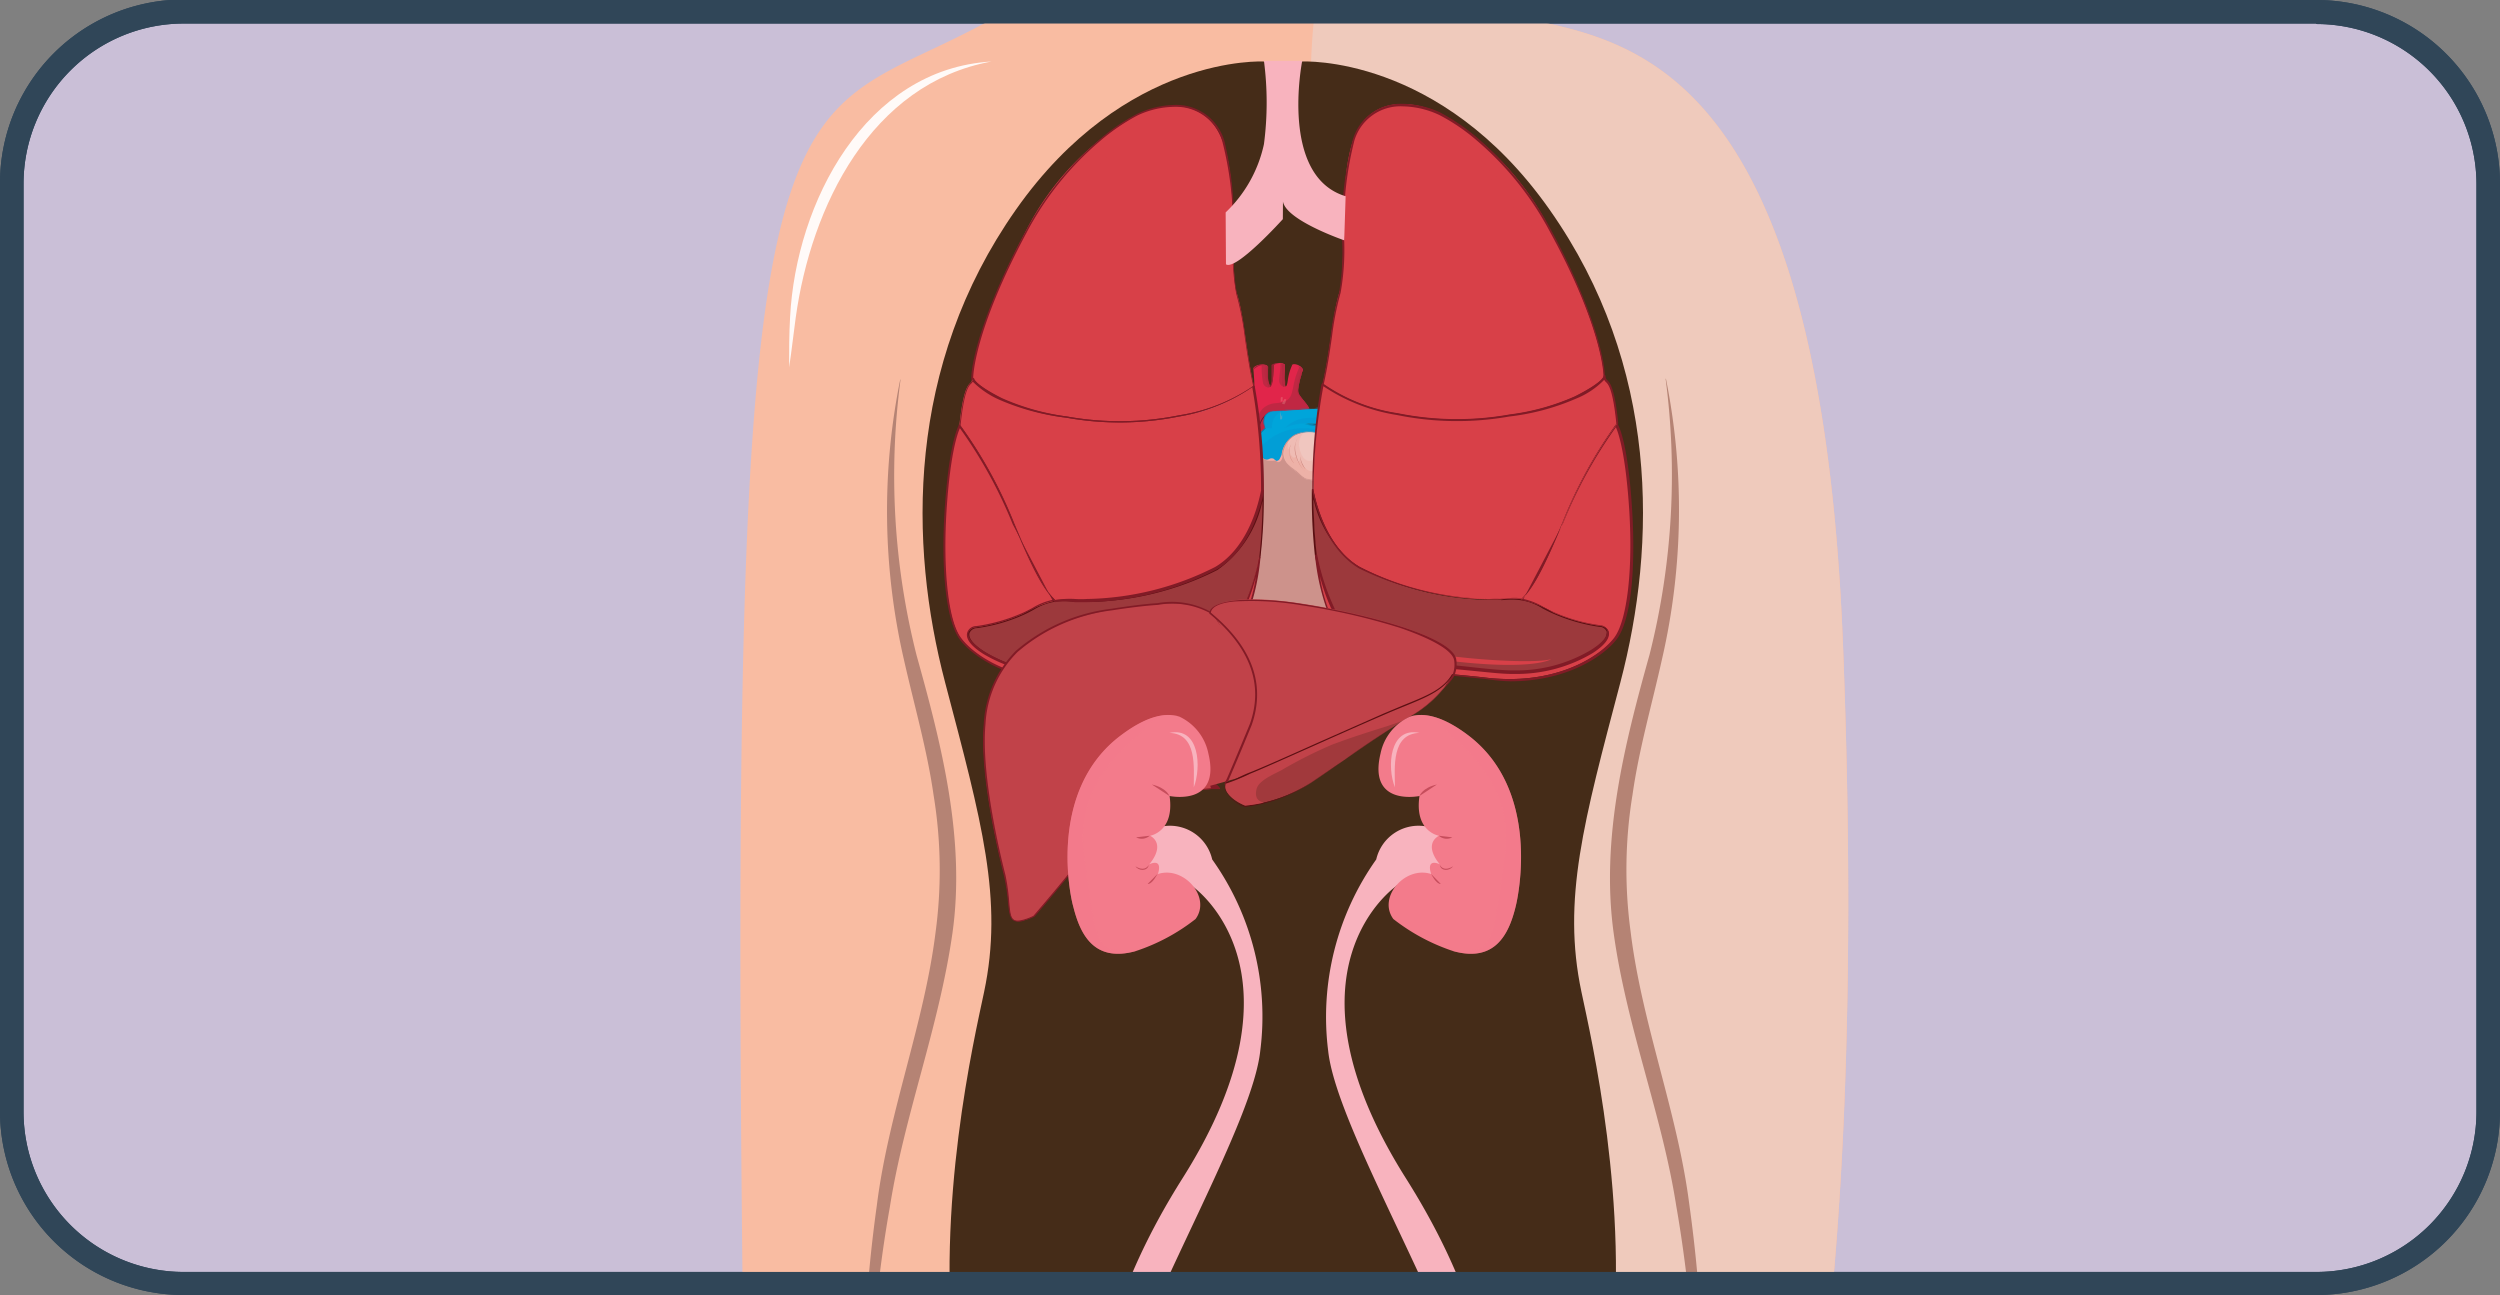<svg xmlns="http://www.w3.org/2000/svg" xmlns:xlink="http://www.w3.org/1999/xlink" viewBox="0 0 156.06 80.84"><rect x="0" y="0" width="156.06" height="80.84" fill="#808080" stroke="none"/><defs><style>.cls-1{fill:none;}.cls-2{isolation:isolate;}.cls-3{fill:#cabfd7;}.cls-4{fill:#304658;}.cls-5{clip-path:url(#clip-path);}.cls-6{fill:#f9bca2;}.cls-7{fill:#efcabc;}.cls-15,.cls-16,.cls-19,.cls-20,.cls-22,.cls-26,.cls-36,.cls-38,.cls-44,.cls-7{mix-blend-mode:multiply;}.cls-8{fill:#452c18;}.cls-9{fill:#161817;}.cls-10{fill:#04a8e1;}.cls-11{fill:#00a5da;}.cls-12{fill:#0583b2;}.cls-13,.cls-15{fill:#068cc2;}.cls-14{fill:#13477a;}.cls-16{fill:#223d79;opacity:0.7;}.cls-17{fill:#e1254a;}.cls-18{fill:#962033;}.cls-19{fill:#b82841;opacity:0.8;}.cls-20{fill:#0499d3;}.cls-20,.cls-26{opacity:0.5;}.cls-21{fill:#671d33;}.cls-22,.cls-26{fill:#eda69a;}.cls-22{opacity:0.3;}.cls-23{fill:#f4aaa4;}.cls-24{fill:#cd928b;}.cls-25{fill:#f0c6bf;}.cls-27{fill:#bc766f;}.cls-28{fill:#9c393c;}.cls-29{fill:#5b0f12;}.cls-30,.cls-32{fill:#d84048;}.cls-31{fill:#811b26;}.cls-32,.cls-37{mix-blend-mode:screen;}.cls-33,.cls-36,.cls-37{fill:#c14249;}.cls-34{fill:#821b26;}.cls-35{fill:#a1393c;}.cls-39{fill:#b58374;}.cls-40{fill:#f8b3be;}.cls-41{fill:#fffaf8;}.cls-42,.cls-44{fill:#f37b8b;}.cls-43{fill:#c64d5c;}.cls-44{opacity:0.51;}</style><clipPath id="clip-path"><rect class="cls-1" x="29.21" y="1.22" width="99.42" height="78.29"/></clipPath></defs><g class="cls-2"><g id="Layer_1" data-name="Layer 1"><rect class="cls-3" x="0.75" y="0.75" width="154.56" height="79.34" rx="10.72"/><path class="cls-4" d="M144.59,1.5a10,10,0,0,1,10,10v57.9a10,10,0,0,1-10,10H11.47a10,10,0,0,1-10-10V11.47a10,10,0,0,1,10-10H144.59m0-1.5H11.47A11.46,11.46,0,0,0,0,11.47v57.9A11.46,11.46,0,0,0,11.47,80.84H144.59a11.47,11.47,0,0,0,11.47-11.47V11.47A11.47,11.47,0,0,0,144.59,0Z"/><g class="cls-5"><path class="cls-6" d="M110.14,103H59.84L46.4,84c-1-80.53,1.93-75.82,14.12-82.06s9.57-9,9.57-9c1.25-2,4.2-2.67,7.35-2.68A44.64,44.64,0,0,1,87.72-8.35l2.65,6.84C93,5.32,113.19-7.82,115.05,40.34S110.14,103,110.14,103Z"/><path class="cls-7" d="M110.14,103h-22C86.32,83.25,79.35,3.2,82.63-1.34c3.75-5.2-5.19-8.44-5.19-8.44A44.64,44.64,0,0,1,87.72-8.35l2.65,6.84C93,5.32,113.19-7.82,115.05,40.34S110.14,103,110.14,103Z"/><path class="cls-8" d="M96.74,13.1C89.9,3.36,81.27,3.84,81.27,3.84H78.88s-8.63-.48-15.47,9.26S56.72,33.94,59,42.61s3.65,13.54,2.43,19.32S51.67,103.7,79.9,106h.35c28.23-2.31,19.69-38.3,18.47-44.08s.15-10.65,2.43-19.32S103.59,22.83,96.74,13.1Z"/><path class="cls-9" d="M77.21,25.59,77,25.54a.64.64,0,0,1,.1-.13.8.8,0,0,1,.57-.26A3.9,3.9,0,0,0,77.21,25.59Z"/><path class="cls-10" d="M83.79,29.19c0-.07-.1-.15-.1-.22s0,0,0,0,0,.12,0,.17.1.17.07.25.08.07.09,0A.29.29,0,0,0,83.79,29.19Z"/><path class="cls-11" d="M76.07,26l-1.35.06,0,.9h1.48Z"/><path class="cls-12" d="M76.17,27H74.68v0l0-.9a0,0,0,0,1,0,0L76.07,26a0,0,0,0,1,0,0l.1,1v0Zm-.92,0h.9l-.1-.93-1.31.05,0,.88Z"/><path class="cls-13" d="M74.9,26.51c0,.25-.1.46-.21.45s-.2-.2-.2-.45.1-.46.21-.45S74.91,26.26,74.9,26.51Z"/><path class="cls-14" d="M74.69,27h0c-.06,0-.12-.05-.16-.14a.84.84,0,0,1-.06-.33c0-.27.11-.47.23-.47s.22.21.22.47S74.82,27,74.69,27Zm0-.91c-.1,0-.19.2-.19.44a.91.91,0,0,0,0,.31c0,.08.08.13.13.13h0c.1,0,.19-.2.19-.44S74.8,26.08,74.7,26.07Z"/><path class="cls-15" d="M74.83,26.51c0,.18-.06.32-.13.32s-.13-.15-.12-.33.06-.33.13-.32S74.83,26.32,74.83,26.51Z"/><path class="cls-11" d="M78,25.84,75.14,25l-.37.79,1.3.63Z"/><path class="cls-12" d="M76.07,26.42h0l-1.3-.63a0,0,0,0,1,0,0l.37-.78s0,0,0,0l2.88.86h0a0,0,0,0,1,0,0l-2,.56Zm-1.27-.66,1.27.62L78,25.84,75.15,25Z"/><path class="cls-16" d="M78,25.84l-1.23-.36a3.22,3.22,0,0,0-.19.77Z"/><path class="cls-13" d="M75.13,25.46c-.1.22-.26.36-.36.31s-.1-.26,0-.48.26-.36.36-.31S75.23,25.24,75.13,25.46Z"/><path class="cls-14" d="M74.81,25.8h0c-.11-.05-.11-.27,0-.5S75,25,75.09,25h0a.19.19,0,0,1,.09.19,1,1,0,0,1-.07.31C75.06,25.66,74.92,25.8,74.81,25.8Zm.28-.81c-.1,0-.22.13-.3.31s-.1.42,0,.46h0c.09,0,.22-.13.3-.31a.75.75,0,0,0,.08-.3c0-.08,0-.14-.07-.16Z"/><path class="cls-15" d="M75.07,25.42c-.07.16-.18.26-.24.24s-.06-.18,0-.34.17-.27.23-.24S75.14,25.26,75.07,25.42Z"/><path class="cls-17" d="M81.72,25.52s.09,0-.3-.47-.39-.51-.38-.76a5,5,0,0,1,.2-.89c0-.15.12-.27.09-.35a.65.65,0,0,0-.38-.29c-.24-.07-.29,0-.31.08a3.38,3.38,0,0,0-.25.9c-.06.48-.17.44-.19.24a4.21,4.21,0,0,1,0-.86c0-.26,0-.34,0-.37a.5.5,0,0,0-.34-.09c-.21,0-.36.08-.36.13s0,.77-.06.93-.11.53-.19.39a1.64,1.64,0,0,1-.16-.67c0-.36,0-.59,0-.62a.59.59,0,0,0-.39-.06c-.19,0-.46.14-.46.24s.06.65.06,1,0,.63-.25.87-1,.72-1.22,1.34-.25,2.43,1,2.61,2.07-1.6,2.67-2.22S81.72,25.52,81.72,25.52Z"/><path class="cls-18" d="M78.07,28.85h-.18a1.16,1.16,0,0,1-.86-.56,2.87,2.87,0,0,1-.2-2.08,2.86,2.86,0,0,1,1-1.17l.21-.17a.87.87,0,0,0,.24-.8v0c0-.24,0-.57,0-.79s0-.18,0-.22.27-.24.46-.26h.1a.6.6,0,0,1,.32.08.37.37,0,0,1,0,.16c0,.11,0,.27,0,.47a1.42,1.42,0,0,0,.16.66s0,0,0,0,.12-.24.14-.4,0-.88,0-.93.17-.13.38-.15h0a.52.52,0,0,1,.31.1s0,.09,0,.38a4.21,4.21,0,0,0,0,.86c0,.08,0,.12,0,.12s.07,0,.11-.36a3.37,3.37,0,0,1,.25-.91h0a.17.17,0,0,1,.17-.1.4.4,0,0,1,.15,0,.56.56,0,0,1,.39.3c0,.06,0,.14,0,.24l0,.11a5.25,5.25,0,0,0-.19.89c0,.25,0,.27.37.75s.32.47.31.48,0,0,0,0-.57.5-1.14,1.08a4.76,4.76,0,0,0-.5.65C79.57,28,79,28.85,78.07,28.85Zm.74-6.08h-.09c-.19,0-.44.15-.44.23s0,.12,0,.22,0,.54,0,.78v.06a.89.89,0,0,1-.26.82,1.39,1.39,0,0,1-.21.17,2.92,2.92,0,0,0-1,1.16,2.83,2.83,0,0,0,.19,2.05,1.15,1.15,0,0,0,.83.55h.18c.86,0,1.48-.88,2-1.58a5.72,5.72,0,0,1,.5-.65c.6-.62,1.15-1.08,1.16-1.09h0a2.6,2.6,0,0,0-.31-.44c-.39-.49-.39-.51-.37-.78a4.59,4.59,0,0,1,.19-.89s0-.08,0-.11a.34.34,0,0,0,0-.22.55.55,0,0,0-.37-.28l-.14,0a.15.15,0,0,0-.14.08h0a2.62,2.62,0,0,0-.25.89c0,.18-.07.4-.15.4h0s-.07-.06-.08-.15a5.17,5.17,0,0,1,0-.87c0-.16,0-.33,0-.35a.43.43,0,0,0-.33-.09c-.23,0-.35.09-.35.11s0,.77,0,.93-.08.44-.17.44h0a.05.05,0,0,1,0,0,1.5,1.5,0,0,1-.17-.68,3.3,3.3,0,0,1,0-.47.61.61,0,0,0,0-.14A.74.74,0,0,0,78.81,22.77Z"/><path class="cls-19" d="M78.85,23.94a.41.41,0,0,0,.34.26.2.2,0,0,0,.11-.06l0,0a1.64,1.64,0,0,1-.16-.67c0-.36,0-.59,0-.62a.6.6,0,0,0-.38-.07A5,5,0,0,0,78.85,23.94Z"/><path class="cls-19" d="M78.93,23.16a1.61,1.61,0,0,0,.06.49.89.89,0,0,0,.28.45,1.48,1.48,0,0,1-.16-.66c0-.36,0-.59,0-.62a.34.34,0,0,0-.15-.05C79,22.9,78.93,23,78.93,23.16Z"/><path class="cls-19" d="M80.27,24.14v0s-.05-.05-.07-.14a5.15,5.15,0,0,1,0-.86c0-.26,0-.34,0-.37a.42.42,0,0,0-.27-.09c0,.47-.06.71-.08,1S80,24.18,80.27,24.14Z"/><path class="cls-19" d="M80.27,24.13h0s-.05-.05-.07-.14a5.15,5.15,0,0,1,0-.86c0-.26,0-.34,0-.37l-.09-.05C80.08,23.15,79.85,23.89,80.27,24.13Z"/><path class="cls-19" d="M81.42,25.05c-.39-.49-.39-.51-.38-.76a5,5,0,0,1,.2-.89c0-.15.12-.27.09-.35a.48.48,0,0,0-.19-.2,5,5,0,0,0-.41,1.3c-.08.35-.12.7-.47.88a2.1,2.1,0,0,1-.66.14,1.34,1.34,0,0,0-.67.25c-.36.27-.43.7-.67,1a.85.85,0,0,1-.9.41A.7.7,0,0,1,77,26a1.63,1.63,0,0,1,.11-.23,1.66,1.66,0,0,0-.26.47c-.2.62-.25,2.43,1,2.61s2.07-1.6,2.67-2.22,1.16-1.08,1.16-1.08S81.81,25.54,81.42,25.05Z"/><path class="cls-19" d="M81,23.8a.94.94,0,0,0,0,.64v-.15a5,5,0,0,1,.2-.89c0-.15.12-.27.09-.35a.61.61,0,0,0-.09-.12A8.48,8.48,0,0,1,81,23.8Z"/><path class="cls-11" d="M78.32,24.18a7.53,7.53,0,0,1-.8.08c-.52,0-.66.08-.85-.22s-.29-.47-.29-.47l-.88.76a.9.9,0,0,1,0,.85,2.85,2.85,0,0,0-.29,2A2.33,2.33,0,0,1,75,29.24c-.41.69.58.45.6.46s2-1.48,2-1.48a2.22,2.22,0,0,1-.76-1.79c-.08-1.37.91-1.3.91-1.3a2.63,2.63,0,0,0,.44-.4A.89.89,0,0,0,78.32,24.18Z"/><path class="cls-12" d="M75.23,29.75c-.19,0-.3-.05-.35-.13s0-.22.07-.39a2.36,2.36,0,0,0,.28-2.05,2.62,2.62,0,0,1,.25-1.92l0-.08a.93.93,0,0,0,0-.84s0,0,0,0l.88-.76h0s.1.18.28.47a.41.41,0,0,0,.41.23h.43c.51,0,.8-.07.8-.07s0,0,0,0h0a.93.93,0,0,1-.14.56,2,2,0,0,1-.44.4h0a.86.86,0,0,0-.6.26,1.33,1.33,0,0,0-.27,1,2.16,2.16,0,0,0,.75,1.77v0h0c-.91.68-2,1.49-2,1.49h0A1.85,1.85,0,0,1,75.23,29.75Zm.3-5.41a1,1,0,0,1,0,.85l0,.08a2.69,2.69,0,0,0-.25,1.9A2.37,2.37,0,0,1,75,29.25c-.09.15-.12.27-.07.35s.15.11.32.11l.28,0h.06c.09-.05,1.45-1.05,2-1.46a2.32,2.32,0,0,1-.75-1.79,1.38,1.38,0,0,1,.28-1.05.91.91,0,0,1,.63-.27h0a2.49,2.49,0,0,0,.42-.39.92.92,0,0,0,.14-.52c-.08,0-.35.05-.79.07l-.18,0h-.25a.45.45,0,0,1-.44-.25c-.15-.23-.24-.39-.27-.45Z"/><path class="cls-20" d="M76.66,24.26h.26a.46.46,0,0,1-.25-.22c-.19-.29-.29-.47-.29-.47L76,23.9A1,1,0,0,0,76.66,24.26Z"/><path class="cls-20" d="M76.9,25a1.19,1.19,0,0,0-.68.83,5.4,5.4,0,0,0-.07,1.06,4.66,4.66,0,0,1-.23,1.29,4,4,0,0,1-.49,1.11,2.08,2.08,0,0,1-.45.44,1.44,1.44,0,0,0,.59,0s2-1.48,2-1.48a2.22,2.22,0,0,1-.76-1.79c-.08-1.37.91-1.3.91-1.3a2.63,2.63,0,0,0,.44-.4l0-.05A3.48,3.48,0,0,0,76.9,25Z"/><path class="cls-13" d="M76.1,24.16c-.26.2-.53.27-.63.16s0-.38.29-.58.53-.28.63-.16S76.35,24,76.1,24.16Z"/><path class="cls-14" d="M75.61,24.39a.19.19,0,0,1-.15-.06c-.1-.13,0-.39.29-.61a.92.92,0,0,1,.49-.21.2.2,0,0,1,.16.06.26.26,0,0,1,0,.27,1.2,1.2,0,0,1-.28.33A.94.94,0,0,1,75.61,24.39Zm.63-.85a.84.84,0,0,0-.47.21c-.24.2-.37.45-.28.55a.12.12,0,0,0,.12.05.89.89,0,0,0,.48-.21,1,1,0,0,0,.26-.31c.05-.1.06-.19,0-.24A.16.16,0,0,0,76.24,23.54Z"/><path class="cls-15" d="M76,24.07c-.18.15-.38.21-.43.14s0-.25.22-.39.38-.21.44-.14S76.22,23.92,76,24.07Z"/><path class="cls-21" d="M79.12,25.81a1.14,1.14,0,0,0-.54,1h0a2.18,2.18,0,0,1,.17-.51,1.05,1.05,0,0,1,.36-.42S79.13,25.81,79.12,25.81Z"/><path class="cls-11" d="M83,27.44a.59.59,0,0,0,.14-.35c0-.22-.07-.34-.38-.42s-1-.2-1.34-.23c0,0,.86,0,1.25,0s.43,0,.5-.21a.66.66,0,0,0,0-.55.27.27,0,0,0-.33-.2l-3.27.21c-.33,0-.83.23-.56,1.06,0,0-1.19,1.08-1.16,1.9s2.31,1,2.31,1,2.13-1.52,2.19-1.55S83,27.44,83,27.44Z"/><path class="cls-12" d="M80.14,29.64h0a7.57,7.57,0,0,1-1.15-.2c-.77-.2-1.17-.47-1.18-.82a2.13,2.13,0,0,1,.57-1.27,6,6,0,0,1,.59-.63.9.9,0,0,1,0-.78.77.77,0,0,1,.56-.3l2.68-.17.58,0c.2,0,.28,0,.36.21a.71.71,0,0,1,0,.57c-.07.17-.12.21-.51.22l-1,0c.35.06.85.15,1.1.21s.4.18.38.43a.64.64,0,0,1-.13.36c-.06.06-.59.62-.65.64s-1.46,1-2.19,1.54Zm2.74-4.18h-.06l-.59,0c-.85.06-2.43.15-2.68.18A.69.69,0,0,0,79,26a.86.86,0,0,0,0,.76,0,0,0,0,1,0,0s-1.18,1.08-1.15,1.88,2.15,1,2.29,1c.24-.17,2.12-1.52,2.18-1.54a7.33,7.33,0,0,0,.64-.64.56.56,0,0,0,.13-.33c0-.2,0-.32-.36-.4s-1-.2-1.34-.23c0,0,0,0,0,0s0,0,0,0l1.25,0c.39,0,.41,0,.48-.21a.66.66,0,0,0,0-.53C83.07,25.51,83,25.46,82.88,25.46Z"/><path class="cls-11" d="M83,27.44a.59.59,0,0,0,.14-.35c0-.22-.07-.34-.38-.42s-1-.2-1.34-.23c0,0,.86,0,1.25,0s.43,0,.5-.21a.66.66,0,0,0,0-.55.27.27,0,0,0-.33-.2l-3.27.21c-.33,0-.83.23-.56,1.06,0,0-1.19,1.08-1.16,1.9s2.31,1,2.31,1,2.13-1.52,2.19-1.55S83,27.44,83,27.44Z"/><path class="cls-12" d="M80.14,29.64h0a7.57,7.57,0,0,1-1.15-.2c-.77-.2-1.17-.47-1.18-.82a2.13,2.13,0,0,1,.57-1.27,6,6,0,0,1,.59-.63.9.9,0,0,1,0-.78.77.77,0,0,1,.56-.3l2.68-.17.58,0c.2,0,.28,0,.36.21a.71.71,0,0,1,0,.57c-.07.17-.12.21-.51.22l-1,0c.35.06.85.15,1.1.21s.4.18.38.43a.64.64,0,0,1-.13.36c-.06.06-.59.62-.65.64s-1.46,1-2.19,1.54Zm2.74-4.18h-.06l-.59,0c-.85.06-2.43.15-2.68.18A.69.69,0,0,0,79,26a.86.86,0,0,0,0,.76,0,0,0,0,1,0,0s-1.18,1.08-1.15,1.88,2.15,1,2.29,1c.24-.17,2.12-1.52,2.18-1.54a7.33,7.33,0,0,0,.64-.64.56.56,0,0,0,.13-.33c0-.2,0-.32-.36-.4s-1-.2-1.34-.23c0,0,0,0,0,0s0,0,0,0l1.25,0c.39,0,.41,0,.48-.21a.66.66,0,0,0,0-.53C83.07,25.51,83,25.46,82.88,25.46Z"/><path class="cls-20" d="M79.41,26.74a1,1,0,0,1,.91-1.13l-.77.05c-.33,0-.83.23-.56,1.05Z"/><path class="cls-20" d="M82.31,26.05l-.83.05a2.14,2.14,0,0,0-.88.3,3,3,0,0,0-.39.31l.26-.1a2.89,2.89,0,0,1,.93-.17h0s.86,0,1.25,0,.43,0,.5-.21a1,1,0,0,0,0-.16Z"/><path class="cls-20" d="M81.06,26.74a3.54,3.54,0,0,0-3.17,2.73,13.6,13.6,0,0,0,2.25.15s2.13-1.52,2.19-1.55.64-.63.64-.63a.59.59,0,0,0,.14-.35A4.35,4.35,0,0,0,81.06,26.74Z"/><path class="cls-22" d="M80.08,25a0,0,0,0,1,0,0,1.16,1.16,0,0,0,0,.18.79.79,0,0,1,0-.35h0v0a.07.07,0,0,0-.13,0,2.36,2.36,0,0,0,0,.29A.56.56,0,0,1,80.08,25Z"/><path class="cls-22" d="M80.18,25.24h0a1.09,1.09,0,0,1,.08-.15,0,0,0,0,1,0,0,1.09,1.09,0,0,0,0,.18.68.68,0,0,1,0-.14.42.42,0,0,1,0-.1c0-.05.07-.08,0-.11a.11.11,0,0,0-.09,0,.86.86,0,0,0-.13.29Z"/><path class="cls-22" d="M80,26s0,0,0,0a3.37,3.37,0,0,1-.09-.34c0,.05,0,.1,0,.15v.16a.62.62,0,0,1,0,.13c0,.15.11.09.13,0a.47.47,0,0,0,0-.09v-.2A.43.43,0,0,1,80,26Z"/><path class="cls-23" d="M86,36.17A7.25,7.25,0,0,0,85.76,35a5.14,5.14,0,0,0-.2-.55,1,1,0,0,0-.17-.27,2.44,2.44,0,0,0,0-.27,7.18,7.18,0,0,0-.09-1,3.46,3.46,0,0,0-.3-1,1.14,1.14,0,0,0-.27-.36.29.29,0,0,0,0-.09.43.43,0,0,0-.27-.37.36.36,0,0,0,0-.11.25.25,0,0,0-.2-.24c0-.22,0-.46-.24-.5a.86.86,0,0,0,.11-.24,2,2,0,0,0,0-1,2.54,2.54,0,0,0-.73-1.33,2,2,0,0,0-.8-.49,3.31,3.31,0,0,0-.42-.12,2.11,2.11,0,0,0-1.4.14,1.62,1.62,0,0,0-.78,1.19,2.56,2.56,0,0,1-.11.24.23.23,0,0,1-.2.14c-.06,0-.13-.09-.18-.13a.3.3,0,0,0-.26,0,.36.36,0,0,1-.37,0l-.2-.13c-.18-.1-.49-.28-.7-.16A1.86,1.86,0,0,0,76.84,28a3.07,3.07,0,0,0-1.3.65,3.33,3.33,0,0,0-.88,1.09,4.32,4.32,0,0,0-.42,1.45,6.79,6.79,0,0,0,0,.78,5.9,5.9,0,0,1-.11.83.55.55,0,0,0,0,.38.83.83,0,0,0-.08.32.6.6,0,0,0,.08.33.28.28,0,0,0-.06.18.24.24,0,0,0,.08.21.56.56,0,0,0,.12.72.18.18,0,0,0,.15,0,.77.77,0,0,0,0,.15.79.79,0,0,0,.19.33l.33.44a8.06,8.06,0,0,0,2.75,2c.3.15.61.29.92.41a10.69,10.69,0,0,0,1.09.36l.79.22a.31.31,0,0,0,.19.13A.28.28,0,0,0,81,39a.55.55,0,0,0,.44.19.72.72,0,0,0,.32-.08.4.4,0,0,0,.41.06.75.75,0,0,0,.83,0,.58.58,0,0,0,.57,0,1.14,1.14,0,0,0,1.12-.3.81.81,0,0,0,.57-.27.71.71,0,0,0,.42-.43.37.37,0,0,0,.17-.33.18.18,0,0,0,0-.1,1.12,1.12,0,0,0,.14-.37A3.39,3.39,0,0,0,86,36.17Z"/><path class="cls-24" d="M82.12,39.13h0a.52.52,0,0,0,.37.13,1,1,0,0,0,.44-.1h0a.55.55,0,0,0,.55,0h0a.64.64,0,0,0,.28,0,1.32,1.32,0,0,0,.82-.35h0a.79.79,0,0,0,.55-.26h0a.75.75,0,0,0,.41-.41h0a.4.4,0,0,0,.17-.32.29.29,0,0,0,0-.09h0a1.25,1.25,0,0,0,.13-.35h0A3.52,3.52,0,0,0,86,36.17,6.59,6.59,0,0,0,85.74,35a5.27,5.27,0,0,0-.19-.51v0a1.13,1.13,0,0,0-.16-.27h0V33.9a6.55,6.55,0,0,0-.09-1,4.11,4.11,0,0,0-.29-.95,1.26,1.26,0,0,0-.27-.36h0s0-.06,0-.09a.41.41,0,0,0-.25-.35h0a.43.43,0,0,0,0-.11.22.22,0,0,0-.18-.22h0a.57.57,0,0,0-.06-.38.27.27,0,0,0-.17-.1h0v0c0-.09.08-.17.11-.25a2.25,2.25,0,0,0,0-1,2.68,2.68,0,0,0-.73-1.32,2,2,0,0,0-.79-.48,2.87,2.87,0,0,0-.43-.12,2.2,2.2,0,0,0-.5-.06,1.89,1.89,0,0,0-.88.2,1.6,1.6,0,0,0-.77,1.18h0l0,0-.09.21a.26.26,0,0,1-.22.15h0a.34.34,0,0,1-.13-.09l-.05,0a.24.24,0,0,0-.12,0l-.12,0-.17,0a.35.35,0,0,1-.22-.08l-.2-.12h0a1.08,1.08,0,0,0-.51-.19.33.33,0,0,0-.15,0h0a1.87,1.87,0,0,0-1-.26l-.25,0a2.89,2.89,0,0,0-1.28.64,3.35,3.35,0,0,0-.89,1.09,4.68,4.68,0,0,0-.42,1.45,4.1,4.1,0,0,0,0,.5c0,.09,0,.18,0,.27a5.74,5.74,0,0,1-.09.71l0,.12a.53.53,0,0,0,0,.37h0a.87.87,0,0,0-.07.31.58.58,0,0,0,.08.32v0h0a.49.49,0,0,0-.06.17.27.27,0,0,0,.08.19h0v0a.53.53,0,0,0,.12.69.2.2,0,0,0,.14.06h0c0,.05,0,.09,0,.14a.75.75,0,0,0,.17.3l0,0,.16.21.18.24a8,8,0,0,0,2.73,2c.33.16.63.3.93.41a10,10,0,0,0,1.09.36l.14,0,.64.18h0a.32.32,0,0,0,.18.12.29.29,0,0,0,.24,0h0a.53.53,0,0,0,.43.18h0a.71.71,0,0,0,.31-.08h0a.43.43,0,0,0,.39.06Z"/><path class="cls-25" d="M74.78,32.82a1.82,1.82,0,0,1,.43-.53,2.7,2.7,0,0,1,.56-.29,3.32,3.32,0,0,0,.64-.29,1.65,1.65,0,0,0,.5-.55,2.16,2.16,0,0,1,.34-.51,3.29,3.29,0,0,1,.53-.36,2.1,2.1,0,0,0,.57-.45.89.89,0,0,0,.2-.37,1.61,1.61,0,0,0,0-.38,1.15,1.15,0,0,0-.25-.67c-.07-.08-.15-.13-.22-.21l0,0A1.83,1.83,0,0,0,76.84,28a2.91,2.91,0,0,0-1.29.64,3.5,3.5,0,0,0-.89,1.09,4.9,4.9,0,0,0-.42,1.46,6.52,6.52,0,0,0,0,.77,7.54,7.54,0,0,1-.12.83.68.68,0,0,0,0,.38c0,.08.11.13.25.05A1.49,1.49,0,0,0,74.78,32.82Z"/><path class="cls-24" d="M74.26,33.27h0a.15.15,0,0,1-.14-.1.64.64,0,0,1,0-.39l0-.13a5.36,5.36,0,0,0,.09-.7,2.44,2.44,0,0,1,0-.27,4.35,4.35,0,0,1,0-.51,4.57,4.57,0,0,1,.43-1.46,3.39,3.39,0,0,1,.89-1.1,3,3,0,0,1,1.3-.64,1.1,1.1,0,0,1,.26,0,1.84,1.84,0,0,1,1,.26h0l.11.1a.57.57,0,0,1,.11.11,1.1,1.1,0,0,1,.25.68,1.61,1.61,0,0,1,0,.38.92.92,0,0,1-.2.38,2.44,2.44,0,0,1-.58.46l-.13.08a1.87,1.87,0,0,0-.4.27,2.26,2.26,0,0,0-.29.42l0,.09a1.72,1.72,0,0,1-.5.56,3.38,3.38,0,0,1-.51.24l-.14.05a2.24,2.24,0,0,0-.55.29,1.62,1.62,0,0,0-.42.51h0a1.5,1.5,0,0,1-.4.4A.24.24,0,0,1,74.26,33.27ZM77.1,28l-.26,0a2.89,2.89,0,0,0-1.28.64,3.46,3.46,0,0,0-.88,1.09,4.42,4.42,0,0,0-.42,1.45,2.74,2.74,0,0,0,0,.5V32c0,.25-.06.47-.1.71a.5.5,0,0,1,0,.12.65.65,0,0,0,0,.37c0,.1.12.11.22.05a1.3,1.3,0,0,0,.39-.39h0a1.81,1.81,0,0,1,.43-.52,2.13,2.13,0,0,1,.56-.29l.13-.06a2.34,2.34,0,0,0,.51-.23,1.76,1.76,0,0,0,.49-.55l0-.08a1.59,1.59,0,0,1,.3-.43,1.8,1.8,0,0,1,.4-.28l.13-.08a2.22,2.22,0,0,0,.57-.46.78.78,0,0,0,.19-.36,1.15,1.15,0,0,0,0-.37,1.19,1.19,0,0,0-.24-.66l-.12-.11a.41.41,0,0,1-.1-.09h0A1.9,1.9,0,0,0,77.1,28Z"/><path class="cls-22" d="M78.56,29.09a1.15,1.15,0,0,0-.25-.67c-.07-.08-.15-.13-.22-.21l0,0a1.67,1.67,0,0,0-.69-.24.84.84,0,0,1,.42.59,1.18,1.18,0,0,1,0,.59c0,.12-.14.3-.29.2a.75.75,0,0,1-.16-.15,1.51,1.51,0,0,1-.33.84,1.78,1.78,0,0,1-.5.45.65.65,0,0,1-.42.13.41.41,0,0,1-.28-.15.63.63,0,0,1-.33.27c-.18.07-.42.08-.49-.14v0a.47.47,0,0,1-.1.1c-.12.09-.2,0-.19-.15a.78.78,0,0,1,0-.21l-.14.21a.41.41,0,0,1-.16.16.12.12,0,0,1-.1,0c0,.16-.06.32-.09.48a6.52,6.52,0,0,0,0,.77,7.54,7.54,0,0,1-.12.83.68.68,0,0,0,0,.38c0,.08.11.13.25.05a1.49,1.49,0,0,0,.4-.39,1.82,1.82,0,0,1,.43-.53,2.7,2.7,0,0,1,.56-.29,3.32,3.32,0,0,0,.64-.29,1.65,1.65,0,0,0,.5-.55,2.16,2.16,0,0,1,.34-.51,3.29,3.29,0,0,1,.53-.36,2.1,2.1,0,0,0,.57-.45.89.89,0,0,0,.2-.37A1.61,1.61,0,0,0,78.56,29.09Z"/><path class="cls-26" d="M78.56,29.09a1.15,1.15,0,0,0-.25-.67c0-.06-.11-.1-.16-.15a1,1,0,0,1,.13.34,1.06,1.06,0,0,1,0,.5c0,.11-.1.24-.22.26s-.2-.18-.22-.32a2,2,0,0,1-.29.8c-.07.11-.28.43-.45.29a.16.16,0,0,1,0-.07,2,2,0,0,1-.31.45,3.82,3.82,0,0,1-.45.45c-.13.1-.32.21-.48.11l-.06,0v.05a1.29,1.29,0,0,1-.37.65c-.21.19-.44,0-.51-.23v0a.3.3,0,0,1-.14.17.1.1,0,0,1-.14-.05v0a2.72,2.72,0,0,1,0,.28c0,.06,0,.15-.09.18s-.14-.12-.14-.29h0a.82.82,0,0,1-.13.24,6.29,6.29,0,0,1-.11.74.68.68,0,0,0,0,.38c0,.08.11.13.25.05a1.49,1.49,0,0,0,.4-.39,1.82,1.82,0,0,1,.43-.53,2.7,2.7,0,0,1,.56-.29,3.32,3.32,0,0,0,.64-.29,1.65,1.65,0,0,0,.5-.55,2.16,2.16,0,0,1,.34-.51,3.29,3.29,0,0,1,.53-.36,2.1,2.1,0,0,0,.57-.45.89.89,0,0,0,.2-.37A1.61,1.61,0,0,0,78.56,29.09Z"/><path class="cls-27" d="M78.28,28.85s0,0,0,0a1,1,0,0,1-.28.8s0,0,0,0A.82.82,0,0,0,78.28,28.85Z"/><path class="cls-27" d="M77.88,28.69a.59.59,0,0,0-.13-.34s0,0,0,0a.69.69,0,0,1,.11.4,1.75,1.75,0,0,1,0,.46,2.83,2.83,0,0,1-.14.41c-.06.13-.15.24-.22.36s0,0,0,0a1.91,1.91,0,0,0,.4-.85A1.83,1.83,0,0,0,77.88,28.69Z"/><path class="cls-27" d="M77.45,29.17s0,0,0,0a1.89,1.89,0,0,1-.13.52,4.34,4.34,0,0,1-.28.46c-.1.15-.23.29-.34.44s-.22.31-.34.46,0,0,0,0a3.6,3.6,0,0,0,.39-.47c.11-.15.24-.3.35-.46A1.72,1.72,0,0,0,77.45,29.17Z"/><path class="cls-27" d="M74.68,30.55c0-.21.14-.4.21-.61,0,0,0,0,0,0a4.48,4.48,0,0,0-.21.55,4.72,4.72,0,0,0-.1.64,3.25,3.25,0,0,0,.11,1.28s0,0,0,0a4.85,4.85,0,0,1,0-1.85Z"/><path class="cls-27" d="M75,30.51a2.28,2.28,0,0,0-.14,1.32s0,0,0,0A3.21,3.21,0,0,1,75,30.52S75,30.5,75,30.51Z"/><path class="cls-27" d="M74.42,31a2.56,2.56,0,0,0-.09.78v.41a2.36,2.36,0,0,1,0,.46h0a2.2,2.2,0,0,0,0-.36v-.41a6.4,6.4,0,0,1,.07-.88Z"/><path class="cls-27" d="M75.64,30.85a.27.27,0,0,0,0,.13h0a.49.49,0,0,0,0-.12Z"/><path class="cls-27" d="M75.5,30.85a.39.39,0,0,0,0,.21s0,0,0,0a1.49,1.49,0,0,1,0-.21Z"/><path class="cls-27" d="M75.35,30.86h0a.5.5,0,0,0,0,.34s0,0,0,0A1,1,0,0,1,75.35,30.86Z"/><path class="cls-25" d="M80.37,29a4.89,4.89,0,0,0,.56.46,2.87,2.87,0,0,0,.55.44,3,3,0,0,0,.85.1.78.78,0,0,1,.46.21,4.35,4.35,0,0,0,.59.54c.26.15.86,0,.75-.49,0,0,.06-.13.09-.22a2.24,2.24,0,0,0,0-1.06,2.61,2.61,0,0,0-.73-1.33,2,2,0,0,0-.8-.49,3,3,0,0,0-.43-.12,2.08,2.08,0,0,0-1.39.14,1.57,1.57,0,0,0-.77,1.13A1,1,0,0,0,80.37,29Z"/><path class="cls-24" d="M83.6,30.77h0a.4.4,0,0,1-.22-.05,2,2,0,0,1-.42-.36l-.17-.18a.78.78,0,0,0-.45-.21H82a1.32,1.32,0,0,1-.56-.08,1.37,1.37,0,0,1-.39-.29l-.17-.16-.19-.14a2.76,2.76,0,0,1-.37-.31,1.08,1.08,0,0,1-.29-.7h0a1.64,1.64,0,0,1,.78-1.15,2.1,2.1,0,0,1,.89-.2,2.37,2.37,0,0,1,.52.06l.42.12a2.2,2.2,0,0,1,.81.49,2.72,2.72,0,0,1,.74,1.34,2.32,2.32,0,0,1,0,1.08,1.17,1.17,0,0,1-.08.21.37.37,0,0,1-.07.34A.62.62,0,0,1,83.6,30.77Zm-3.49-2.49a1,1,0,0,0,.27.67,2.64,2.64,0,0,0,.37.31l.19.14.18.16a1.48,1.48,0,0,0,.37.29,1.67,1.67,0,0,0,.55.08h.29a.81.81,0,0,1,.47.21l.18.18a1.89,1.89,0,0,0,.4.36.46.46,0,0,0,.21,0h0a.58.58,0,0,0,.45-.2.4.4,0,0,0,.07-.32h0L84.2,30a2.24,2.24,0,0,0,0-1.06,2.53,2.53,0,0,0-.73-1.32,2,2,0,0,0-.79-.48,2.71,2.71,0,0,0-.42-.12,2.22,2.22,0,0,0-.51-.06,1.85,1.85,0,0,0-.87.2A1.53,1.53,0,0,0,80.11,28.28Z"/><path class="cls-27" d="M83.88,29.59h0a.82.82,0,0,1-.05.79,0,0,0,1,0,0,0A.75.75,0,0,0,83.88,29.59Z"/><path class="cls-27" d="M83.28,29.78s0,0,0,0a1.13,1.13,0,0,1,.19.48s0,0,0,0A.77.77,0,0,0,83.28,29.78Z"/><path class="cls-27" d="M83.12,29.8l-.4-.53a0,0,0,0,0,0,0c.11.17.24.33.36.49a1.45,1.45,0,0,1,.25.6s0,0,0,0A1,1,0,0,0,83.12,29.8Z"/><path class="cls-27" d="M82.38,29.32a1.38,1.38,0,0,1-.23-.36,1.35,1.35,0,0,1-.08-.4h0a1,1,0,0,0,.18.66c.16.24.41.37.57.6h0C82.74,29.6,82.53,29.48,82.38,29.32Z"/><path class="cls-27" d="M81.45,29.42a2.35,2.35,0,0,1-.53-1,1.55,1.55,0,0,1-.07-.6,1.28,1.28,0,0,1,.07-.28c0-.08.09-.15.12-.22s0,0,0,0a1.3,1.3,0,0,0-.21.5,1.47,1.47,0,0,0,.05.59,2.07,2.07,0,0,0,.57,1Z"/><path class="cls-27" d="M81.49,29.27a2.71,2.71,0,0,1-.21-.37,1.53,1.53,0,0,1-.11-.42s0,0,0,0a1.13,1.13,0,0,0,.31.8S81.49,29.28,81.49,29.27Z"/><path class="cls-27" d="M80.77,28.89a1.15,1.15,0,0,1-.25-.52.92.92,0,0,1,.09-.65s0,0,0,0a.8.8,0,0,0-.11.64.83.83,0,0,0,.27.55S80.78,28.9,80.77,28.89Z"/><path class="cls-22" d="M84,29.84a1,1,0,0,1-.07-.18.54.54,0,0,1,0,.11c-.11.17-.3.1-.42,0a1,1,0,0,1-.2-.29.24.24,0,0,1-.06.08c-.13.11-.29,0-.37-.12a1.36,1.36,0,0,1-.2-.36c-.19.23-.4-.09-.48-.26a1.15,1.15,0,0,1-.1-.35c-.07.15-.18.31-.36.3-.36,0-.54-.45-.61-.75a1,1,0,0,1,.25-1,1.7,1.7,0,0,0-.45.15,1.57,1.57,0,0,0-.77,1.13,1,1,0,0,0,.28.69,4.89,4.89,0,0,0,.56.46,2.87,2.87,0,0,0,.55.44,3,3,0,0,0,.85.1.78.78,0,0,1,.46.21,4.35,4.35,0,0,0,.59.54c.26.15.86,0,.75-.49,0,0,.06-.13.09-.22v0h0C84.12,30,84,30,84,29.84Z"/><path class="cls-26" d="M84.19,30.06a.65.65,0,0,1-.13.23c-.06.06-.11-.05-.12-.09a.63.63,0,0,1,0-.3v-.07h0a.57.57,0,0,1-.16.39.18.18,0,0,1-.26,0,.6.6,0,0,1-.08-.16,1.15,1.15,0,0,0-.14-.17.09.09,0,0,1,0,.05c0,.07,0,.13-.1.06s-.1-.14-.16-.21l-.18-.21s0,.1,0,.13-.07,0-.1,0a2.08,2.08,0,0,1-.21-.21c-.09-.09-.19-.16-.27-.25a1.19,1.19,0,0,1-.23-.31.93.93,0,0,1,0,.29c0,.18-.18.22-.34.15a1,1,0,0,1-.57-.76c0,.1,0,.21-.11.21S81,28.73,81,28.7a.72.72,0,0,1-.09-.2.14.14,0,0,1,0-.06c0,.09-.11.18-.21.1a.57.57,0,0,1-.18-.53.08.08,0,0,1-.12,0c-.06-.06,0-.18,0-.25a1.46,1.46,0,0,1,0-.2,2,2,0,0,0-.3.72,1,1,0,0,0,.28.69,4.89,4.89,0,0,0,.56.46,2.87,2.87,0,0,0,.55.44,3,3,0,0,0,.85.1.78.78,0,0,1,.46.21,4.35,4.35,0,0,0,.59.54c.26.15.86,0,.75-.49a1.47,1.47,0,0,0,.07-.17Z"/><path class="cls-28" d="M60.7,23.6h0Z"/><path class="cls-29" d="M60.7,23.67h0a.07.07,0,0,1-.07-.06s0,0,0,0a.06.06,0,0,1,.06-.05.07.07,0,0,1,.06.07v0A.06.06,0,0,1,60.7,23.67Z"/><path class="cls-30" d="M62.52,24.92a14.47,14.47,0,0,0,4.09,1.14,18.62,18.62,0,0,0,7-.08,11.19,11.19,0,0,0,4.67-1.85h0c-.53-2.34-.6-4.34-1.07-5.81s.14-6.75-.87-9.48S72.72,6.36,71,7.16A17.21,17.21,0,0,0,64,14.5C61.1,20,60.7,23,60.7,23.59h0C60.7,23.69,60.84,24.08,62.52,24.92Z"/><path class="cls-31" d="M70,26.41a19.51,19.51,0,0,1-3.37-.29A14.75,14.75,0,0,1,62.49,25c-1.64-.83-1.84-1.23-1.86-1.37v0c0-1,.7-4.18,3.35-9.12a19.52,19.52,0,0,1,4.59-5.74A12.17,12.17,0,0,1,71,7.1a5.69,5.69,0,0,1,2.33-.55,3.12,3.12,0,0,1,3.1,2.25A21.77,21.77,0,0,1,77,15.07a15.06,15.06,0,0,0,.21,3.22,17.59,17.59,0,0,1,.54,2.78c.13.91.28,1.95.53,3a.07.07,0,0,1,0,.07A11.32,11.32,0,0,1,73.61,26,17.42,17.42,0,0,1,70,26.41ZM73.28,6.67A5.53,5.53,0,0,0,71,7.21a12.52,12.52,0,0,0-2.36,1.62,19.22,19.22,0,0,0-4.56,5.7c-3.29,6.14-3.33,9-3.33,9.06v0s.08.4,1.79,1.26A14.71,14.71,0,0,0,66.62,26a18.66,18.66,0,0,0,7-.08,11.11,11.11,0,0,0,4.61-1.82c-.24-1.09-.39-2.11-.52-3a18.24,18.24,0,0,0-.54-2.76,15.39,15.39,0,0,1-.22-3.26,21.4,21.4,0,0,0-.64-6.22A3,3,0,0,0,73.28,6.67Z"/><path class="cls-28" d="M78.84,30.71c-.26,1.27-1,3.68-2.9,4.81a18,18,0,0,1-8.83,2c-1.75-.2-2.21.38-3.24.83a10.81,10.81,0,0,1-2.88.83c-.52,0-1.09.6.45,1.63a9.37,9.37,0,0,0,5,1.29c1.26,0,3.11-.32,4.69-.37s4.57-.46,5.91-2.52a14.3,14.3,0,0,0,1.62-4.39A34.31,34.31,0,0,0,78.84,30.71Z"/><path class="cls-29" d="M66.25,42.13h0a9.29,9.29,0,0,1-4.84-1.3c-1-.64-1.08-1.08-1-1.34a.6.6,0,0,1,.58-.4,10.88,10.88,0,0,0,2.87-.82c.23-.11.43-.21.62-.32a3.65,3.65,0,0,1,2-.56,5.33,5.33,0,0,1,.67,0,5.56,5.56,0,0,0,.75,0,18.33,18.33,0,0,0,8-2c1.87-1.11,2.6-3.47,2.87-4.77a0,0,0,0,1,.06-.05.06.06,0,0,1,.06.06,31.91,31.91,0,0,1-.2,4.08,14.38,14.38,0,0,1-1.62,4.43c-.58.89-2.13,2.4-6,2.54-.79,0-1.65.11-2.48.2s-1.58.16-2.21.17Zm.19-4.61a3.57,3.57,0,0,0-1.91.54c-.2.11-.4.22-.63.32a10.52,10.52,0,0,1-2.91.83.51.51,0,0,0-.47.31c-.05.18,0,.58,1,1.21A9.19,9.19,0,0,0,66.25,42h.17c.62,0,1.39-.1,2.2-.18s1.69-.17,2.48-.2C74.89,41.5,76.4,40,77,39.15a14.33,14.33,0,0,0,1.61-4.38,33.47,33.47,0,0,0,.2-3.51A7,7,0,0,1,76,35.58a18.48,18.48,0,0,1-8.11,2c-.29,0-.54,0-.76,0A5.29,5.29,0,0,0,66.44,37.52Z"/><path class="cls-30" d="M65.84,37.5a4.4,4.4,0,0,1,1.27,0,18,18,0,0,0,8.83-2c1.91-1.13,2.64-3.54,2.9-4.81a36.13,36.13,0,0,0-.58-6.58A11.19,11.19,0,0,1,73.59,26a18.62,18.62,0,0,1-7,.08,14.47,14.47,0,0,1-4.09-1.14c-1.68-.84-1.82-1.23-1.82-1.32,0,.57-.47-.24-.8,3a28,28,0,0,1,3.37,6.15C64.42,35.45,65.11,36.79,65.84,37.5Z"/><path class="cls-31" d="M67.86,37.59c-.29,0-.54,0-.76,0a4.34,4.34,0,0,0-1.25,0s0,0,0,0c-.71-.68-1.39-1.94-2.58-4.81a28.19,28.19,0,0,0-3.37-6.13.09.09,0,0,1,0-.05c.23-2.24.52-2.53.69-2.71s.1-.09.1-.24a.06.06,0,0,1,.06-.06.07.07,0,0,1,.07.06s.08.41,1.79,1.27A14.71,14.71,0,0,0,66.62,26a18.66,18.66,0,0,0,7-.08,11.21,11.21,0,0,0,4.64-1.84,0,0,0,0,1,.06,0,0,0,0,0,1,0,0,36,36,0,0,1,.58,6.6h0c-.27,1.33-1,3.72-2.93,4.86A18.48,18.48,0,0,1,67.86,37.59Zm-1.41-.2a5.29,5.29,0,0,1,.66,0,5.56,5.56,0,0,0,.75,0,18.33,18.33,0,0,0,8-2c1.87-1.11,2.6-3.46,2.86-4.77a36.71,36.71,0,0,0-.55-6.46A11.47,11.47,0,0,1,73.61,26a18.72,18.72,0,0,1-7,.08A14.75,14.75,0,0,1,62.49,25a5.49,5.49,0,0,1-1.77-1.18.31.31,0,0,1-.1.13c-.15.15-.43.43-.66,2.61a28,28,0,0,1,3.37,6.14c1.18,2.82,1.84,4.07,2.54,4.75A3.52,3.52,0,0,1,66.45,37.39Z"/><path class="cls-30" d="M71.11,41.7c-1.58,0-3.43.34-4.69.37a9.37,9.37,0,0,1-5-1.29c-1.54-1-1-1.6-.45-1.63a10.81,10.81,0,0,0,2.88-.83,7.21,7.21,0,0,1,2-.82c-.73-.71-1.42-2-2.57-4.79a28,28,0,0,0-3.37-6.15v0s-.61,1-.87,5.21.2,7.08.93,8.08S63.44,43,68,42.42s8.28-.27,9.82-4.14a14.18,14.18,0,0,0,.78-3.49A14.3,14.3,0,0,1,77,39.18C75.68,41.24,72.68,41.64,71.11,41.7Z"/><path class="cls-31" d="M66.58,42.57c-3.74,0-6-1.74-6.67-2.65-.83-1.14-1.19-4.25-.94-8.12s.79-5.1.87-5.23h0a.08.08,0,0,1,0-.06.08.08,0,0,1,.07,0,28.35,28.35,0,0,1,3.38,6.16c1.19,2.85,1.86,4.1,2.56,4.77a.08.08,0,0,1,0,.07,0,0,0,0,1-.05,0,3.87,3.87,0,0,0-1.32.51c-.2.1-.4.21-.63.31a10.52,10.52,0,0,1-2.91.83.51.51,0,0,0-.47.31c-.05.18,0,.58,1,1.21A9.19,9.19,0,0,0,66.25,42h.17c.62,0,1.39-.1,2.2-.18s1.69-.17,2.48-.2C74.89,41.5,76.4,40,77,39.15a14.33,14.33,0,0,0,1.61-4.38.06.06,0,0,1,.07,0,0,0,0,0,1,0,.06,13.82,13.82,0,0,1-.78,3.51c-1.33,3.36-4.27,3.64-8,4l-1.89.19A12.33,12.33,0,0,1,66.58,42.57Zm-3.36-9.84a28.71,28.71,0,0,0-3.3-6c-.13.28-.6,1.54-.83,5.11-.24,3.79.12,7,.92,8,.66.9,2.88,2.6,6.57,2.6.47,0,1,0,1.46-.08s1.28-.14,1.89-.2c3.67-.34,6.57-.61,7.87-3.9A11.2,11.2,0,0,0,78.4,36a12,12,0,0,1-1.32,3.21c-.58.89-2.13,2.4-6,2.54-.79,0-1.65.11-2.48.2s-1.58.16-2.21.17h-.17a9.29,9.29,0,0,1-4.84-1.3c-1-.64-1.08-1.08-1-1.34a.6.6,0,0,1,.58-.4,10.88,10.88,0,0,0,2.87-.82c.23-.1.43-.21.62-.31a3.93,3.93,0,0,1,1.24-.5"/><path class="cls-32" d="M64,41.24s1.2.8,7.15,0C72.32,41,75,40.55,76,39.67a26.68,26.68,0,0,1-3.49,1C70.05,41.21,65.22,41.55,64,41.24Z"/><path class="cls-32" d="M70.81,8.34s-3.39,1.28-6.69,7.89c0,0-2.45,4.5-1.68,6.77a17.72,17.72,0,0,1,2.06-6.86A23.81,23.81,0,0,1,70.81,8.34Z"/><path class="cls-32" d="M60,28.83a24.06,24.06,0,0,0-.08,8.32s.12.6.51.64C60.43,37.79,59.79,35.82,60,28.83Z"/><path class="cls-32" d="M61.63,25.4s-.73.09-.3,1a56.14,56.14,0,0,1,2.57,5.06c.82,2.06,1.5,3,3,3.13a5.18,5.18,0,0,1-2.24-2.4c-1-1.89-2.05-4.25-2.61-5.19S61.29,25.83,61.63,25.4Z"/><path class="cls-28" d="M100.12,23.52v0Z"/><path class="cls-29" d="M100.12,23.58h0a.07.07,0,0,0,.07-.06s0,0,0,0a.06.06,0,0,0-.07,0,.06.06,0,0,0,0,.06v0A.06.06,0,0,0,100.12,23.58Z"/><path class="cls-30" d="M98.3,24.84A15.27,15.27,0,0,1,94.21,26a18.62,18.62,0,0,1-7-.09A11,11,0,0,1,82.56,24h0c.53-2.33.6-4.34,1.07-5.81s-.14-6.74.86-9.48,3.61-2.47,5.35-1.67a17.26,17.26,0,0,1,6.94,7.35c2.94,5.47,3.34,8.48,3.34,9.08v0C100.11,23.6,100,24,98.3,24.84Z"/><path class="cls-31" d="M87.21,26a11.05,11.05,0,0,1-4.69-1.86.07.07,0,0,1,0-.07c.25-1.09.4-2.12.53-3a17.5,17.5,0,0,1,.54-2.79A15,15,0,0,0,83.78,15a21.7,21.7,0,0,1,.66-6.26,3.11,3.11,0,0,1,3.1-2.26A5.81,5.81,0,0,1,89.86,7a12.85,12.85,0,0,1,2.39,1.63,19.73,19.73,0,0,1,4.59,5.75c2.65,4.93,3.34,8.11,3.34,9.11v0c0,.14-.22.55-1.87,1.37A14.61,14.61,0,0,1,94.22,26a20.55,20.55,0,0,1-3.37.29A17.42,17.42,0,0,1,87.21,26ZM84.55,8.76A21.4,21.4,0,0,0,83.91,15a15.27,15.27,0,0,1-.22,3.26A18.49,18.49,0,0,0,83.15,21c-.13.91-.28,1.93-.52,3a11.18,11.18,0,0,0,4.61,1.81,18.66,18.66,0,0,0,7,.08,14.47,14.47,0,0,0,4.07-1.13c1.71-.86,1.79-1.23,1.79-1.26v0s0-2.91-3.33-9a19.43,19.43,0,0,0-4.56-5.71,12.11,12.11,0,0,0-2.36-1.61,5.57,5.57,0,0,0-2.27-.54A3,3,0,0,0,84.55,8.76Z"/><path class="cls-28" d="M82,30.62c.26,1.27,1,3.69,2.9,4.82a18,18,0,0,0,8.83,2c1.75-.2,2.21.37,3.23.83a11.36,11.36,0,0,0,2.89.83c.52,0,1.09.6-.46,1.63a9.39,9.39,0,0,1-5,1.28c-1.26,0-3.12-.31-4.69-.37s-4.57-.46-5.92-2.52a14.34,14.34,0,0,1-1.61-4.39A34.2,34.2,0,0,1,82,30.62Z"/><path class="cls-29" d="M94.4,42c-.63,0-1.4-.09-2.22-.17s-1.68-.17-2.47-.2c-3.84-.14-5.39-1.65-6-2.54a14.61,14.61,0,0,1-1.63-4.42,34.16,34.16,0,0,1-.19-4.09.06.06,0,0,1,.06-.06.06.06,0,0,1,.06.05c.27,1.31,1,3.66,2.87,4.77a18.32,18.32,0,0,0,8,2c.29,0,.54,0,.76,0a5.43,5.43,0,0,1,.67-.05,3.68,3.68,0,0,1,2,.57c.19.1.39.21.62.31a10.5,10.5,0,0,0,2.87.82.63.63,0,0,1,.58.4c.07.26,0,.7-1,1.35a9.29,9.29,0,0,1-4.84,1.3H94.4Zm-.68-4.57a5.78,5.78,0,0,1-.77,0,18.5,18.5,0,0,1-8.1-2A6.92,6.92,0,0,1,82,31.17a33.67,33.67,0,0,0,.2,3.52,14.28,14.28,0,0,0,1.61,4.37c.56.87,2.08,2.35,5.86,2.49.8,0,1.66.11,2.49.2s1.58.16,2.2.17h.17a9.09,9.09,0,0,0,4.77-1.28c1-.63,1-1,1-1.2a.49.49,0,0,0-.47-.31,11,11,0,0,1-2.91-.84c-.23-.1-.44-.21-.63-.31a3.49,3.49,0,0,0-1.91-.55A5.29,5.29,0,0,0,93.72,37.47Z"/><path class="cls-30" d="M95,37.41a4.77,4.77,0,0,0-1.26,0,18,18,0,0,1-8.83-2C83,34.31,82.24,31.89,82,30.62A36.13,36.13,0,0,1,82.56,24a11,11,0,0,0,4.67,1.85,18.62,18.62,0,0,0,7,.09,15.27,15.27,0,0,0,4.09-1.14c1.68-.85,1.81-1.24,1.82-1.32,0,.56.47-.25.8,2.95a28.34,28.34,0,0,0-3.38,6.15C96.4,35.37,95.71,36.7,95,37.41Z"/><path class="cls-31" d="M84.85,35.49c-1.92-1.13-2.66-3.53-2.93-4.85v0A37,37,0,0,1,82.49,24a.08.08,0,0,1,.05-.05.07.07,0,0,1,.06,0,11,11,0,0,0,4.64,1.84,18.66,18.66,0,0,0,7,.08,14.47,14.47,0,0,0,4.07-1.13c1.71-.86,1.79-1.23,1.79-1.27a.07.07,0,0,1,.06-.06s.06,0,.07.07a.28.28,0,0,0,.09.24c.18.17.47.46.7,2.71a.06.06,0,0,1,0,0,28.48,28.48,0,0,0-3.37,6.13c-1.19,2.87-1.87,4.13-2.58,4.82a.07.07,0,0,1-.06,0,5.12,5.12,0,0,0-1.24,0,5.78,5.78,0,0,1-.77,0A18.5,18.5,0,0,1,84.85,35.49ZM95,37.35c.69-.68,1.36-1.94,2.54-4.75a28.37,28.37,0,0,1,3.36-6.15c-.22-2.17-.5-2.45-.65-2.6a.49.49,0,0,1-.11-.14,5.07,5.07,0,0,1-1.77,1.18A14.61,14.61,0,0,1,94.22,26a18.71,18.71,0,0,1-7-.09,11.47,11.47,0,0,1-4.61-1.8A36.74,36.74,0,0,0,82,30.62c.27,1.3,1,3.65,2.87,4.76a18.32,18.32,0,0,0,8,2c.29,0,.54,0,.76,0a5.28,5.28,0,0,1,.66-.05A3.48,3.48,0,0,1,95,37.35Z"/><path class="cls-30" d="M89.71,41.61c1.57.06,3.43.34,4.69.37a9.39,9.39,0,0,0,5-1.28c1.55-1,1-1.61.46-1.63a11.36,11.36,0,0,1-2.89-.83,7.29,7.29,0,0,0-2-.83c.74-.71,1.43-2,2.57-4.79a28.34,28.34,0,0,1,3.38-6.15v0s.6,1,.87,5.21-.2,7.08-.93,8.08-3.48,3.08-8.09,2.54-8.28-.26-9.81-4.14a14.07,14.07,0,0,1-.78-3.49,14.34,14.34,0,0,0,1.61,4.39C85.14,41.15,88.14,41.55,89.71,41.61Z"/><path class="cls-31" d="M92.77,42.39l-1.89-.19c-3.72-.35-6.65-.62-8-4a14.44,14.44,0,0,1-.79-3.51s0-.07.06-.07.06,0,.07,0a14.28,14.28,0,0,0,1.61,4.37c.56.87,2.08,2.35,5.86,2.49.8,0,1.66.11,2.49.2s1.58.16,2.2.17h.17a9.09,9.09,0,0,0,4.77-1.28c1-.63,1-1,1-1.2a.49.49,0,0,0-.47-.31,11,11,0,0,1-2.91-.84c-.23-.1-.43-.21-.63-.31A3.92,3.92,0,0,0,95,37.47a.07.07,0,0,1,0,0s0,0,0-.06c.7-.68,1.37-1.93,2.56-4.77a28.09,28.09,0,0,1,3.38-6.17.06.06,0,0,1,.07,0s0,0,0,.06h0c.08.14.62,1.25.87,5.23s-.11,7-.94,8.12c-.68.92-2.93,2.65-6.67,2.65A12.33,12.33,0,0,1,92.77,42.39Zm2.33-5a4.14,4.14,0,0,1,1.25.5c.19.1.39.21.62.31a10.5,10.5,0,0,0,2.87.82.63.63,0,0,1,.58.4c.07.26,0,.7-1,1.35a9.29,9.29,0,0,1-4.84,1.3H94.4c-.63,0-1.4-.09-2.22-.17s-1.68-.17-2.47-.2c-3.84-.14-5.39-1.65-6-2.54a12,12,0,0,1-1.32-3.21,11,11,0,0,0,.6,2.25c1.3,3.29,4.2,3.56,7.87,3.91.61.06,1.24.11,1.89.19a12.17,12.17,0,0,0,1.46.09c3.69,0,5.91-1.7,6.57-2.6.8-1.1,1.16-4.25.92-8-.23-3.58-.7-4.84-.83-5.12a29,29,0,0,0-3.3,6"/><path class="cls-32" d="M96.83,41.15s-1.2.8-7.15,0c-1.19-.16-3.83-.65-4.83-1.54a26.68,26.68,0,0,0,3.49,1C90.77,41.12,95.6,41.47,96.83,41.15Z"/><path class="cls-32" d="M90,8.25s3.39,1.29,6.69,7.89c0,0,2.45,4.5,1.67,6.77a17.79,17.79,0,0,0-2.05-6.86A24,24,0,0,0,90,8.25Z"/><path class="cls-32" d="M100.82,28.75a24,24,0,0,1,.08,8.31s-.12.61-.51.65C100.39,37.71,101,35.74,100.82,28.75Z"/><path class="cls-32" d="M99.19,25.32s.73.08.3,1a56.14,56.14,0,0,0-2.57,5.06c-.82,2.06-1.51,3-3,3.13a5.07,5.07,0,0,0,2.23-2.4c1-1.89,2.06-4.24,2.62-5.19S99.53,25.74,99.19,25.32Z"/><path class="cls-33" d="M76.84,40.46a2.46,2.46,0,0,0-.6-1.38,2.15,2.15,0,0,1-.38-.57l-.31-.26c-1-.74-2.91-.7-6.17-.19-5.55,1-7.59,3.56-7.93,7.13s1.26,9.48,1.26,9.48c.48,2.07,0,3.11,1.22,2.77a3.22,3.22,0,0,0,.61-.24c.62-.71,1.84-2.14,2.66-3.2,1.11-1.45,2.22-3.51,5.46-4.27a14.93,14.93,0,0,1,3.49-.5,1.93,1.93,0,0,0-.88-.6c-.33-.18-.47-.4,0-.64s.7-.2,1-.78A3,3,0,0,0,77,45.47c.1-1,.54-1.18.52-1.65a11.39,11.39,0,0,1,0-2C77.56,41.07,76.89,40.8,76.84,40.46Z"/><path class="cls-34" d="M63.61,57.54c-.56,0-.61-.41-.69-1.22a11.79,11.79,0,0,0-.25-1.64c0-.06-1.59-6-1.26-9.5a7,7,0,0,1,2-4.55A11.2,11.2,0,0,1,69.38,38c1.16-.18,2.1-.3,2.88-.35a5,5,0,0,1,3.31.54l.31.26,0,0a2.41,2.41,0,0,0,.38.56,2.44,2.44,0,0,1,.6,1.4.87.87,0,0,0,.23.36,1.09,1.09,0,0,1,.39,1,7.13,7.13,0,0,0,0,1.6c0,.17,0,.31,0,.44a1,1,0,0,1-.17.55,2.6,2.6,0,0,0-.35,1.1,2.59,2.59,0,0,1-.48,1.45l-.19.31a1.3,1.3,0,0,1-.75.65l-.31.15c-.17.09-.26.18-.26.27s.1.19.28.29l.22.11a1.52,1.52,0,0,1,.68.5l0,.07H75.6a19.08,19.08,0,0,0-2.93.49,8.07,8.07,0,0,0-5,3.67l-.43.59c-.8,1-2,2.45-2.65,3.2h0a2.82,2.82,0,0,1-.62.24A1.16,1.16,0,0,1,63.61,57.54Zm11.86-8.77-.22-.1c-.22-.12-.33-.24-.33-.37s.1-.24.31-.35l.31-.15a1.24,1.24,0,0,0,.72-.62l.19-.31a2.52,2.52,0,0,0,.47-1.41,2.66,2.66,0,0,1,.35-1.13,1,1,0,0,0,.17-.51c0-.12,0-.26,0-.43a8,8,0,0,1,0-1.62,1,1,0,0,0-.36-.91.91.91,0,0,1-.26-.4,2.39,2.39,0,0,0-.58-1.36,2.4,2.4,0,0,1-.39-.57l-.3-.25a5,5,0,0,0-3.26-.52c-.77.05-1.71.16-2.87.34a11.13,11.13,0,0,0-5.9,2.6,6.84,6.84,0,0,0-2,4.49c-.33,3.52,1.24,9.4,1.25,9.46A12.6,12.6,0,0,1,63,56.32c.09,1,.13,1.3.91,1.08a3.48,3.48,0,0,0,.6-.23c.64-.75,1.84-2.15,2.64-3.19.14-.19.29-.38.43-.59a8.13,8.13,0,0,1,5.06-3.7,17.94,17.94,0,0,1,2.95-.49"/><path class="cls-33" d="M86.4,44.62c2.26-1,3.59-1.3,4.31-2.47a1.72,1.72,0,0,0,.13-1.06c-.27-1.36-5.57-2.8-9.59-3.41s-5.66-.08-5.7.57c.92.75,2.06,3.65.77,7.33a14.23,14.23,0,0,1-2.86,4c.4-.06,3.89-1,4.6-1.26C79.15,47.86,83.59,45.83,86.4,44.62Z"/><path class="cls-34" d="M76.45,49l0-.08c0-.08.08-.19.14-.32.23-.53.65-1.51,1.44-3.43.86-2.46,0-4.77-2.54-6.87h0v0c0-.46.74-.77,2-.85a18.63,18.63,0,0,1,3.78.25c3.82.58,9.34,2,9.63,3.44a1.83,1.83,0,0,1-.14,1.09c-.59.95-1.58,1.35-3.07,2l-1.27.53-4.18,1.85c-1.82.81-3.54,1.58-4.16,1.82-.28.11-.53.23-.74.33a3,3,0,0,1-.8.3Zm-.86-10.75c2.57,2.12,3.43,4.46,2.55,7-.79,1.93-1.21,2.9-1.44,3.43l-.11.25a3.27,3.27,0,0,0,.7-.28c.22-.1.46-.22.75-.33.62-.24,2.34-1,4.16-1.82l4.18-1.85,1.26-.53c1.49-.6,2.46-1,3-1.92a1.7,1.7,0,0,0,.13-1c-.12-.59-1.31-1.29-3.36-2a40.64,40.64,0,0,0-6.19-1.42,18.54,18.54,0,0,0-3.77-.25C76.35,37.55,75.64,37.83,75.59,38.23Z"/><path class="cls-35" d="M86.4,44.62c-2.81,1.21-7.25,3.24-8.34,3.67a12.26,12.26,0,0,1-1.54.63l0,0c-.17.42.33,1,1.21,1.37a9.28,9.28,0,0,0,4.15-1.45c2-1.34,3.17-2.25,5.94-4a7.12,7.12,0,0,0,2.91-2.74C90,43.32,88.66,43.64,86.4,44.62Z"/><path class="cls-29" d="M77.72,50.37h0a2.07,2.07,0,0,1-1.21-1,.54.54,0,0,1,0-.46l0-.07h0a2.78,2.78,0,0,0,.78-.3c.22-.1.46-.22.75-.33.62-.24,2.34-1,4.16-1.82l4.18-1.85,1.26-.53c1.49-.6,2.46-1,3-1.92l.08,0a7.46,7.46,0,0,1-2.93,2.76c-2,1.26-3.2,2.08-4.45,3l-1.49,1A9.29,9.29,0,0,1,77.72,50.37ZM76.55,49v0a.48.48,0,0,0,0,.4,1.93,1.93,0,0,0,1.15.9,9.3,9.3,0,0,0,4.12-1.44l1.48-1c1.26-.88,2.44-1.7,4.46-3a9,9,0,0,0,2.58-2.18,7.88,7.88,0,0,1-2.68,1.46l-1.27.53-4.18,1.85c-1.82.81-3.54,1.58-4.16,1.82-.28.11-.53.23-.74.33A3.58,3.58,0,0,1,76.55,49Z"/><path class="cls-36" d="M86.4,44.62c-2.81,1.21-7.25,3.24-8.34,3.67a12.26,12.26,0,0,1-1.54.63l0,0c-.17.42.33,1,1.21,1.37a8.56,8.56,0,0,0,1.17-.19c-.38-.08-.59-.32-.46-.85s1.08-.92,1.55-1.17a28.15,28.15,0,0,1,3.15-1.59c1.13-.43,2.27-.79,3.42-1.15.35-.12.71-.23,1-.36l.21-.13a7.12,7.12,0,0,0,2.91-2.74C90,43.32,88.66,43.64,86.4,44.62Z"/><path class="cls-37" d="M67.48,38.88c-2.14.72-4.13,1.95-4.92,4.16a10.54,10.54,0,0,0-.49,3.7,13.54,13.54,0,0,0,.72,4.18q0,.12,0,0a34.43,34.43,0,0,1-.48-3.79,11.7,11.7,0,0,1,.28-3.68,5.09,5.09,0,0,1,1.75-2.74,15.07,15.07,0,0,1,3.11-1.86Z"/><path class="cls-37" d="M88,39.8a24.84,24.84,0,0,0-3.36-1.09c-.63-.16-1.27-.31-1.91-.42s-1.27-.11-1.88-.24h0c.49.15,1,.29,1.49.4s1.27.28,1.9.44c1.24.31,2.54.54,3.76.94C88.06,39.86,88.09,39.83,88,39.8Z"/><g class="cls-38"><path class="cls-39" d="M56.22,23.67a45.59,45.59,0,0,0,1,17.25c1.56,5.58,3.07,11.5,2.23,17.37s-3,11.33-3.9,17.05c-.51,2.85-.85,5.74-1.09,8.63s-.41,5.81-.48,8.72a92.15,92.15,0,0,1,.76-17.48c.73-5.78,2.95-11.3,3.66-17a28.9,28.9,0,0,0-.12-8.56c-.41-2.88-1.22-5.65-1.86-8.5a41.32,41.32,0,0,1-.23-17.43Z"/></g><g class="cls-38"><path class="cls-39" d="M104,23.67a41.48,41.48,0,0,1-.24,17.43c-.63,2.85-1.44,5.62-1.85,8.5a28.9,28.9,0,0,0-.12,8.56c.7,5.75,2.93,11.27,3.66,17a91.33,91.33,0,0,1,.75,17.48c-.06-2.91-.2-5.82-.47-8.72s-.59-5.78-1.09-8.63c-.89-5.72-3.1-11.16-3.91-17.05s.68-11.79,2.24-17.37a45.8,45.8,0,0,0,1-17.25Z"/></g><path class="cls-40" d="M76.51,13.26A8.29,8.29,0,0,0,78.9,9a20,20,0,0,0,0-5.2h2.39S79.85,11,84,12.25L83.91,15s-3.85-1.32-3.83-2.53,0,1.21,0,1.21-2.92,3.24-3.55,2.82Z"/><path class="cls-41" d="M61.89,3.84c-7.53,1.38-11.26,9.05-12.22,16-.14,1-.25,2.06-.41,3.09,0-1,0-2.08.06-3.13C49.69,12.65,54,4.31,61.89,3.84Z"/><path class="cls-40" d="M87.19,55.29s-7.69,5.18.57,18.26,5.57,22.36,1.39,25.51L88.61,98s5.65-3.41,3.2-10.71S83.38,70,82.91,65.6a17,17,0,0,1,3-11.95,2.71,2.71,0,0,1,3-2.08s1.18,0,1.31.13A16.47,16.47,0,0,1,90.49,54l-1,1s-1,.15-2.3.26"/><path class="cls-42" d="M94.61,56.6c-.42,1.72-1.29,3.5-3.9,2.77a12.33,12.33,0,0,1-3.73-2c-1-1.35.73-3.34,2.36-2.81,0,0-.38-1,.54-.61,0,0-1.08-1.17-.06-1.78,0,0-1.54-.25-1.21-2.48,0,0-3.24.68-2.43-2.66A3.24,3.24,0,0,1,88,44.74c.82-.27,2-.09,3.65,1.16C96.16,49.31,94.8,55.86,94.61,56.6Z"/><path class="cls-43" d="M88.61,49.69s.16-.51,1.09-.72"/><path class="cls-43" d="M89.82,52.17a.73.73,0,0,0,.84.1"/><path class="cls-43" d="M89.34,54.56s.31.64.6.62"/><path class="cls-43" d="M89.88,54c.2.33.53.26.82.08-.2.3-.75.32-.82-.08Z"/><path class="cls-44" d="M94.61,56.6c-.42,1.72-1.29,3.5-3.9,2.77l1.22-.07c1.18-.08,1.36-1,2-5.84s-2.89-6.86-3.91-8.15A2.13,2.13,0,0,0,88,44.74c.82-.27,2-.09,3.65,1.16C96.16,49.31,94.8,55.86,94.61,56.6Z"/><path class="cls-40" d="M88.61,45.75c-1.75.06-1.55,2.12-1.53,3.4-.51-1.24-.36-3.8,1.53-3.4Z"/><path class="cls-40" d="M74.39,55.29s7.69,5.18-.57,18.26-5.56,22.36-1.39,25.51L73,98s-5.66-3.41-3.21-10.71S78.2,70,78.67,65.6a16.89,16.89,0,0,0-3-11.95,2.71,2.71,0,0,0-3-2.08s-1.17,0-1.31.13A16.33,16.33,0,0,0,71.1,54l1,1s1,.15,2.3.26"/><path class="cls-42" d="M67,56.6c.43,1.72,1.29,3.5,3.9,2.77a12.22,12.22,0,0,0,3.73-2c1-1.35-.73-3.34-2.35-2.81,0,0,.37-1-.54-.61,0,0,1.08-1.17.06-1.78,0,0,1.53-.25,1.21-2.48,0,0,3.23.68,2.42-2.66a3.24,3.24,0,0,0-1.8-2.29c-.83-.27-2-.09-3.66,1.16C65.42,49.31,66.78,55.86,67,56.6Z"/><path class="cls-43" d="M73,49.69s-.17-.51-1.1-.72"/><path class="cls-43" d="M71.77,52.17a.75.75,0,0,1-.85.1"/><path class="cls-43" d="M72.25,54.56s-.31.64-.61.62"/><path class="cls-43" d="M71.71,54c-.08.4-.63.38-.83.08.29.18.62.25.83-.08Z"/><path class="cls-44" d="M67,56.6c.43,1.72,1.29,3.5,3.9,2.77l-1.22-.07c-1.18-.08-1.36-1-2-5.84s2.88-6.86,3.91-8.15a2.12,2.12,0,0,1,2.08-.57c-.83-.27-2-.09-3.66,1.16C65.42,49.31,66.78,55.86,67,56.6Z"/><path class="cls-40" d="M73,45.75c1.89-.4,2,2.16,1.52,3.4,0-1.28.22-3.34-1.52-3.4Z"/></g><path class="cls-4" d="M144.59,1.5a10,10,0,0,1,10,10v57.9a10,10,0,0,1-10,10H11.47a10,10,0,0,1-10-10V11.47a10,10,0,0,1,10-10H144.59m0-1.5H11.47A11.46,11.46,0,0,0,0,11.47v57.9A11.46,11.46,0,0,0,11.47,80.84H144.59a11.47,11.47,0,0,0,11.47-11.47V11.47A11.47,11.47,0,0,0,144.59,0Z"/></g></g></svg>